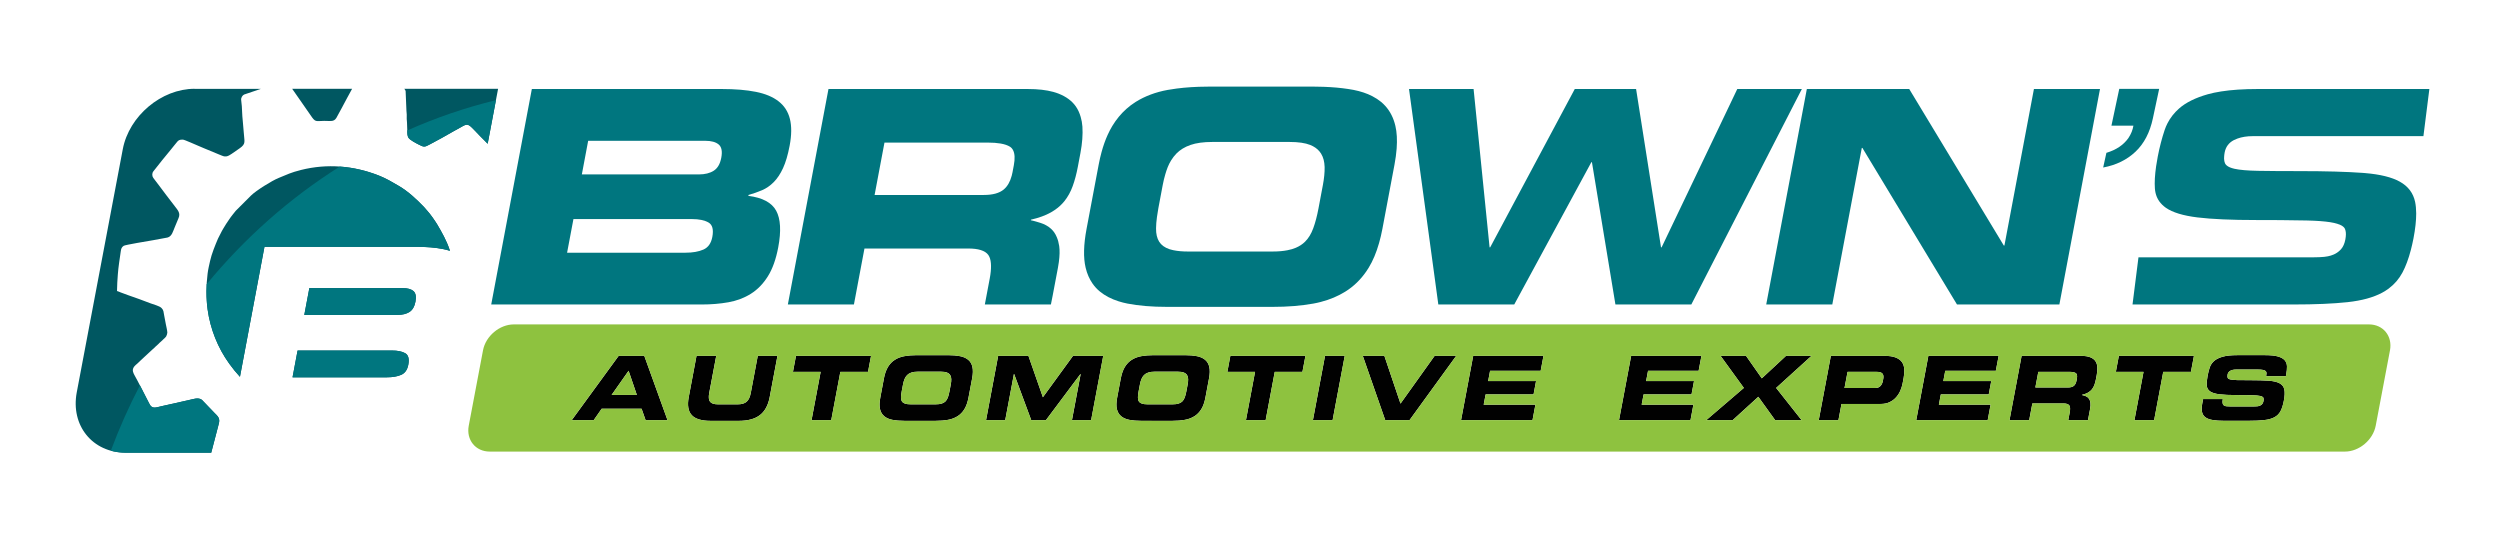 <?xml version="1.0" encoding="utf-8"?>
<!-- Generator: Adobe Illustrator 25.2.3, SVG Export Plug-In . SVG Version: 6.00 Build 0)  -->
<svg version="1.1" id="Layer_1" xmlns="http://www.w3.org/2000/svg" xmlns:xlink="http://www.w3.org/1999/xlink" x="0px" y="0px"
	 viewBox="0 0 1008 216" style="enable-background:new 0 0 1008 216;" xml:space="preserve">
<style type="text/css">
	.st0{fill:none;}
	.st1{fill:#067680;}
	.st2{fill:#00767F;}
	.st3{fill:#010101;}
	.st4{fill:#8EC23F;}
	.st5{fill-rule:evenodd;clip-rule:evenodd;fill:#005761;}
	.st6{fill-rule:evenodd;clip-rule:evenodd;fill:#00767F;}
</style>
<g>
	<g>
		<g>
			<path class="st0" d="M283.61,100.63c1.92-0.84,3.12-2.54,3.6-5.1c0.56-2.96,0.05-4.9-1.54-5.82c-1.59-0.92-3.82-1.38-6.7-1.38
				h-47.76l-2.56,13.56h47.76C279.29,101.89,281.69,101.47,283.61,100.63z"/>
			<path class="st1" d="M192.33,53.36c1.09,1.18,2.15,2.23,3.3,3.38l0.4,0.42l-0.4-0.42C194.49,55.59,193.42,54.54,192.33,53.36z"/>
			<g>
				<path class="st2" d="M282.92,122.77c3.84,0,7.43-0.3,10.79-0.9c3.35-0.6,6.37-1.74,9.04-3.42c2.68-1.68,4.96-4.02,6.84-7.02
					c1.89-3,3.28-6.9,4.19-11.7c1.24-6.56,0.96-11.48-0.82-14.76c-1.78-3.28-5.53-5.28-11.23-6l0.07-0.36
					c1.95-0.56,3.77-1.2,5.46-1.92c1.7-0.72,3.26-1.8,4.69-3.24c1.43-1.44,2.69-3.32,3.76-5.64c1.08-2.32,1.97-5.36,2.68-9.12
					c0.8-4.24,0.83-7.82,0.1-10.74c-0.73-2.92-2.24-5.28-4.55-7.08c-2.3-1.8-5.36-3.08-9.17-3.84c-3.82-0.76-8.37-1.14-13.65-1.14
					h-76.68l-16.38,86.88H282.92z M237.15,56.77h47.16c2.48,0,4.3,0.5,5.48,1.5c1.17,1,1.52,2.78,1.03,5.34
					c-0.47,2.48-1.47,4.22-3.03,5.22c-1.55,1-3.56,1.5-6.04,1.5H234.6L237.15,56.77z M231.21,88.33h47.76c2.88,0,5.11,0.46,6.7,1.38
					c1.59,0.92,2.1,2.86,1.54,5.82c-0.48,2.56-1.68,4.26-3.6,5.1c-1.92,0.84-4.32,1.26-7.2,1.26h-47.76L231.21,88.33z"/>
				<path class="st2" d="M424.43,119.22l2.12-11.21c0.15-0.83,0.28-1.61,0.38-2.36c0.34-2.54,0.39-4.7,0.14-6.46
					c-0.2-1.34-0.53-2.53-0.98-3.58c-0.31-0.73-0.66-1.41-1.09-2c-0.34-0.47-0.73-0.89-1.14-1.28c-0.7-0.67-1.5-1.23-2.39-1.66
					c-0.16-0.08-0.32-0.17-0.49-0.25c-0.99-0.41-2.06-0.76-3.16-1.06c-0.71-0.2-1.42-0.4-2.18-0.55l0.04-0.24
					c1.59-0.36,3.05-0.79,4.4-1.28c1.34-0.49,2.56-1.04,3.66-1.66c0.5-0.28,0.97-0.58,1.43-0.89c1.56-1.05,2.89-2.25,3.98-3.61
					c1.41-1.76,2.54-3.8,3.37-6.12c0.84-2.32,1.53-4.92,2.07-7.8l0.41-2.19l0.63-3.33c0.74-3.92,1-7.46,0.8-10.62
					c-0.09-1.39-0.34-2.69-0.69-3.9c-0.44-1.54-1.07-2.95-1.93-4.2c-1.54-2.24-3.87-3.98-7-5.22c-0.66-0.26-1.38-0.49-2.13-0.7
					c-2.8-0.77-6.2-1.16-10.24-1.16h-80.4l-7.59,40.25l-8.79,46.63h0v0h26.64l2.67-14.2l1.58-8.37h41.88c2.02,0,3.68,0.21,5.01,0.62
					c1.41,0.44,2.44,1.11,3.07,2.01c0.15,0.22,0.29,0.46,0.41,0.73c0.42,0.92,0.64,2.13,0.66,3.59c0.02,1.46-0.14,3.17-0.52,5.16
					l-1.97,10.44l0,0v0h26.63l0.01,0l0,0l0,0l0,0L424.43,119.22z M404.72,76.39c-1.76,1.48-4.44,2.22-8.04,2.22h-44.04l3.98-21.12
					h41.64c2.02,0,3.74,0.13,5.19,0.38c1.6,0.28,2.87,0.71,3.79,1.3c0.54,0.34,0.95,0.83,1.25,1.43c0.68,1.36,0.79,3.35,0.29,6.01
					l-0.54,2.88c-0.09,0.48-0.2,0.94-0.32,1.38C407.27,73.29,406.21,75.14,404.72,76.39z"/>
				<path class="st2" d="M451,121.48c1.15,0.37,2.35,0.68,3.63,0.93c4.55,0.88,9.83,1.32,15.83,1.32h0h42.72h0
					c6,0,11.44-0.44,16.33-1.32c1.03-0.18,2.02-0.41,3-0.66c3.67-0.94,7-2.34,9.97-4.2c3.3-2.06,6.1-4.77,8.41-8.12
					c0.33-0.48,0.65-0.97,0.96-1.48c1.69-2.76,3.08-6.07,4.18-9.93c0.51-1.8,0.97-3.7,1.35-5.73l2.21-11.74l2.67-14.18
					c0.43-2.3,0.72-4.45,0.87-6.45c0.26-3.5,0.1-6.55-0.51-9.15c-0.75-3.22-2.12-5.9-4.07-8.05c-0.52-0.57-1.07-1.11-1.67-1.61
					c-1.08-0.88-2.27-1.66-3.59-2.34c-2.19-1.13-4.71-1.96-7.55-2.52c-1.39-0.27-2.88-0.48-4.4-0.67
					c-3.12-0.38-6.51-0.59-10.19-0.63c-0.42,0-0.82-0.02-1.25-0.02l0,0h-42.72h0c-0.22,0-0.42,0.01-0.63,0.01
					c-4.35,0.02-8.41,0.28-12.16,0.77c-1.21,0.16-2.38,0.33-3.53,0.54c-2.45,0.44-4.75,1.07-6.91,1.88
					c-2.16,0.81-4.19,1.8-6.07,2.98c-1.32,0.83-2.56,1.77-3.73,2.81c-2.15,1.92-4.04,4.2-5.65,6.85c-0.68,1.12-1.31,2.33-1.89,3.61
					c-0.95,2.1-1.78,4.42-2.47,6.97c-0.43,1.59-0.82,3.26-1.15,5.02l-1.94,10.27l-2.95,15.65c-1.21,6.4-1.33,11.62-0.37,15.66
					c0.57,2.43,1.51,4.55,2.78,6.38c0.84,1.21,1.83,2.29,2.97,3.22C445.56,119.25,448.06,120.55,451,121.48z M468.8,74.65
					c0.29-1.54,0.63-2.96,1.03-4.31c0.3-1.04,0.63-2.03,1-2.96c0.38-0.96,0.84-1.86,1.35-2.69c0.62-1.01,1.33-1.94,2.14-2.77
					c1.49-1.52,3.38-2.68,5.7-3.48c2.31-0.8,5.23-1.2,8.75-1.2h31.2c3.52,0,6.28,0.4,8.29,1.2c1.58,0.63,2.81,1.49,3.72,2.57
					c0.24,0.29,0.47,0.58,0.67,0.91c0.22,0.37,0.41,0.76,0.59,1.16c0,0.01,0.01,0.03,0.02,0.04c0.08,0.2,0.14,0.41,0.21,0.62
					c0.08,0.23,0.17,0.45,0.23,0.69c0.22,0.86,0.34,1.79,0.38,2.78c0,0.06,0.01,0.12,0.01,0.18c0.04,2.12-0.2,4.54-0.71,7.26
					l-0.59,3.12l-1.17,6.24c-0.59,3.12-1.29,5.8-2.12,8.04c-0.82,2.24-1.92,4.04-3.3,5.4c-1.03,1.02-2.28,1.84-3.73,2.45
					c-0.48,0.21-0.99,0.39-1.52,0.55c-0.58,0.17-1.21,0.32-1.87,0.45c-1.74,0.34-3.73,0.51-6,0.51h-34.08
					c-2.23,0-4.14-0.17-5.74-0.5c-0.21-0.04-0.41-0.09-0.62-0.14c-0.4-0.1-0.79-0.2-1.15-0.31c-1.88-0.64-3.25-1.64-4.11-3
					c-0.86-1.36-1.29-3.16-1.26-5.4c0.01-1.36,0.14-2.9,0.37-4.59c0.14-1.09,0.32-2.23,0.55-3.45l1.17-6.24L468.8,74.65z"/>
				<polygon class="st2" points="681.93,122.77 681.94,122.77 726.51,35.89 726.51,35.89 726.51,35.89 726.51,35.89 700.47,35.89 
					696.23,44.78 669.96,99.73 669.72,99.73 663.02,57.17 659.67,35.89 655.26,35.89 655.26,35.89 653.68,35.89 653.68,35.89 
					634.95,35.89 600.84,99.73 600.6,99.73 594.15,35.89 568.11,35.89 568.11,35.89 568.11,35.89 578.6,112.95 579.93,122.77 
					610.53,122.77 610.54,122.77 610.54,122.77 641.63,65.41 641.87,65.41 651.34,122.77 662.28,122.77 662.28,122.77 
					663.85,122.77 663.85,122.77 681.93,122.77 				"/>
				<polygon class="st2" points="841.26,64.85 846.72,35.89 846.72,35.89 846.72,35.89 820.08,35.89 808.18,99.01 807.94,99.01 
					794.63,76.98 769.8,35.89 728.52,35.89 723.06,64.85 712.14,122.77 712.14,122.77 712.14,122.77 738.78,122.77 746.71,80.69 
					750.68,59.65 750.92,59.65 776.97,102.76 789.06,122.77 830.33,122.77 830.34,122.77 830.34,122.77 830.34,122.77 
					830.34,122.77 				"/>
				<path class="st2" d="M947.49,35.89h-8.11h-29.09c-5.7,0-10.6,0.33-14.73,0.98c-1.96,0.31-3.75,0.68-5.35,1.13
					c-4.99,1.41-8.86,3.33-11.61,5.75c-1.98,1.75-3.53,3.73-4.66,5.94c-0.44,0.86-0.83,1.76-1.14,2.69
					c-1.12,3.33-2.05,6.91-2.79,10.74c-0.27,1.38-0.48,2.69-0.67,3.94c-0.5,3.49-0.67,6.47-0.49,8.92c0.09,1.25,0.35,2.39,0.79,3.44
					c0.5,1.19,1.23,2.23,2.18,3.15c0.45,0.43,0.92,0.84,1.47,1.22c2.72,1.88,6.97,3.17,12.75,3.88c5.78,0.7,13.68,1.05,23.68,1.05
					c3.48,0,6.65,0.01,9.54,0.03c4.22,0.03,7.82,0.08,10.77,0.15c1.04,0.03,2.01,0.06,2.93,0.1c3.51,0.16,6.24,0.46,8.15,0.89
					c0.9,0.21,1.67,0.45,2.31,0.71c1.06,0.45,1.74,1,2.04,1.63c0.11,0.23,0.19,0.48,0.25,0.75c0.23,0.94,0.21,2.13-0.07,3.6
					c-0.32,1.64-0.89,2.94-1.71,3.88c-0.15,0.17-0.31,0.33-0.48,0.49c-0.72,0.7-1.56,1.27-2.52,1.68c-0.74,0.32-1.53,0.56-2.36,0.72
					c-0.48,0.1-0.97,0.17-1.48,0.22c-0.65,0.06-1.31,0.1-1.97,0.13c-0.75,0.03-1.5,0.05-2.26,0.05h-16.32h-14.18h-2.14h0h-0.09
					h-0.09h-37.81l-2.4,19.02l0,0v0h32.25h0.28h7.61h24.68c8.88,0,16.18-0.32,21.9-0.94c2.86-0.31,5.45-0.79,7.77-1.42
					c2.32-0.64,4.38-1.43,6.16-2.39c0.87-0.47,1.69-0.98,2.46-1.54c0.02-0.02,0.04-0.03,0.06-0.04c0.07-0.05,0.13-0.1,0.2-0.16
					c2.27-1.71,4.09-3.82,5.45-6.36c1.33-2.48,2.47-5.54,3.41-9.16c0.38-1.46,0.73-2.99,1.05-4.63c0.74-3.87,1.11-7.22,1.1-10.08
					c-0.01-1.71-0.15-3.24-0.43-4.6c-0.75-3.6-2.82-6.34-6.22-8.22c-3.22-1.78-7.88-2.93-13.95-3.44c-0.32-0.03-0.64-0.06-0.97-0.08
					c-6.55-0.47-14.98-0.71-25.3-0.71c-7.12,0-12.77-0.04-16.96-0.12c-4.19-0.08-7.33-0.35-9.44-0.82c-0.7-0.16-1.3-0.35-1.82-0.56
					c-1.04-0.44-1.71-0.99-2.01-1.67c-0.22-0.51-0.34-1.12-0.37-1.85c-0.01-0.24,0.01-0.51,0.03-0.78c0.03-0.53,0.09-1.09,0.21-1.72
					c0.44-2.27,1.68-3.93,3.72-4.99c0.46-0.24,0.94-0.43,1.45-0.62c1.76-0.64,3.82-0.97,6.18-0.97h18.97h9.69h0.85h0.14h39.14
					l2.4-19.02l0,0l0,0H947.49z"/>
				<path class="st2" d="M849.3,61.62c3.91-1.16,6.87-3.14,8.86-5.93c1.09-1.65,1.77-3.33,2.03-5.02h-8.86l3.16-14.85h16.09
					l-2.54,11.91c-1.21,5.68-3.54,10.16-7,13.43c-3.46,3.28-7.81,5.4-13.04,6.38L849.3,61.62z"/>
			</g>
			<g>
				<polygon class="st3" points="510.31,169.39 513.98,149.93 525.14,149.93 526.36,143.49 496.08,143.49 494.87,149.93 
					506.04,149.93 502.37,169.39 				"/>
				<path class="st3" d="M452.05,167.84c0.86,0.7,1.97,1.19,3.32,1.45c1.36,0.26,2.93,0.39,4.72,0.39h12.74
					c1.79,0,3.41-0.13,4.87-0.39c1.46-0.26,2.75-0.75,3.87-1.45c1.12-0.7,2.05-1.66,2.8-2.86c0.74-1.21,1.29-2.76,1.65-4.67
					l1.45-7.73c0.36-1.89,0.39-3.44,0.11-4.65c-0.29-1.22-0.85-2.18-1.71-2.88c-0.86-0.71-1.96-1.19-3.32-1.45
					c-1.36-0.26-2.93-0.39-4.72-0.39h-12.74c-1.79,0-3.41,0.13-4.87,0.39c-1.46,0.26-2.75,0.75-3.87,1.45
					c-1.12,0.7-2.05,1.66-2.8,2.88c-0.74,1.21-1.29,2.77-1.65,4.65l-1.46,7.73c-0.36,1.91-0.4,3.46-0.11,4.67
					C450.63,166.18,451.2,167.13,452.05,167.84z M459.08,157.84l0.53-2.79c0.15-0.81,0.35-1.53,0.6-2.16
					c0.25-0.63,0.6-1.17,1.04-1.63c0.44-0.45,1.01-0.8,1.7-1.04c0.69-0.24,1.56-0.36,2.61-0.36h9.3c1.05,0,1.88,0.12,2.47,0.36
					c0.6,0.24,1.04,0.58,1.31,1.04c0.27,0.46,0.41,1,0.43,1.63c0.01,0.63-0.06,1.35-0.21,2.16l-0.53,2.79
					c-0.18,0.93-0.38,1.73-0.63,2.39c-0.24,0.67-0.57,1.21-0.98,1.61c-0.41,0.4-0.93,0.71-1.56,0.89c-0.63,0.19-1.41,0.29-2.34,0.29
					h-10.16c-0.93,0-1.68-0.09-2.24-0.29c-0.56-0.19-0.97-0.49-1.23-0.89c-0.26-0.41-0.38-0.94-0.38-1.61
					C458.81,159.56,458.9,158.77,459.08,157.84z"/>
				<polygon class="st3" points="534.25,143.49 529.37,169.39 537.31,169.39 542.2,143.49 				"/>
				<polygon class="st3" points="439.95,169.39 444.83,143.49 432.63,143.49 420.5,160.16 414.67,143.49 402.46,143.49 
					397.58,169.39 405.31,169.39 408.82,150.79 408.89,150.79 415.79,169.39 421.73,169.39 435.65,150.79 435.73,150.79 
					432.22,169.39 				"/>
				<path class="st3" d="M356.54,167.84c0.86,0.7,1.96,1.19,3.32,1.45c1.36,0.26,2.93,0.39,4.72,0.39h12.74
					c1.79,0,3.41-0.13,4.87-0.39c1.46-0.26,2.75-0.75,3.87-1.45c1.12-0.7,2.05-1.66,2.79-2.86c0.74-1.21,1.29-2.76,1.65-4.67
					l1.46-7.73c0.36-1.89,0.39-3.44,0.11-4.65c-0.28-1.22-0.85-2.18-1.71-2.88c-0.86-0.71-1.96-1.19-3.32-1.45
					c-1.36-0.26-2.93-0.39-4.72-0.39h-12.74c-1.79,0-3.41,0.13-4.87,0.39c-1.46,0.26-2.75,0.75-3.87,1.45
					c-1.12,0.7-2.05,1.66-2.8,2.88c-0.74,1.21-1.29,2.77-1.64,4.65l-1.46,7.73c-0.36,1.91-0.4,3.46-0.11,4.67
					C355.11,166.18,355.68,167.13,356.54,167.84z M363.56,157.84l0.53-2.79c0.15-0.81,0.36-1.53,0.6-2.16
					c0.25-0.63,0.6-1.17,1.05-1.63c0.44-0.45,1.01-0.8,1.7-1.04c0.69-0.24,1.56-0.36,2.61-0.36h9.3c1.05,0,1.88,0.12,2.48,0.36
					c0.6,0.24,1.03,0.58,1.31,1.04c0.27,0.46,0.41,1,0.42,1.63c0.02,0.63-0.05,1.35-0.21,2.16l-0.53,2.79
					c-0.17,0.93-0.38,1.73-0.63,2.39c-0.24,0.67-0.57,1.21-0.98,1.61c-0.41,0.4-0.93,0.71-1.56,0.89c-0.63,0.19-1.42,0.29-2.35,0.29
					h-10.16c-0.93,0-1.68-0.09-2.24-0.29c-0.56-0.19-0.97-0.49-1.23-0.89c-0.26-0.41-0.38-0.94-0.38-1.61
					C363.29,159.56,363.38,158.77,363.56,157.84z"/>
				<path class="st3" d="M288.78,143.49h-7.95l-3.14,16.68c-0.61,3.24-0.21,5.64,1.2,7.19c1.41,1.55,3.96,2.33,7.63,2.33h11.38
					c3.68,0,6.51-0.78,8.51-2.33c2-1.55,3.3-3.95,3.92-7.19l3.14-16.68h-7.94l-2.82,14.96c-0.31,1.64-0.87,2.82-1.67,3.52
					c-0.8,0.7-2.01,1.06-3.64,1.06h-7.87c-1.62,0-2.7-0.35-3.24-1.06c-0.54-0.7-0.65-1.88-0.34-3.52L288.78,143.49z"/>
				<path class="st3" d="M918.54,143.75c-1.25-0.37-3.03-0.55-5.32-0.55h-11.09c-2.51,0-4.5,0.21-5.99,0.64s-2.64,1.01-3.46,1.75
					c-0.82,0.74-1.39,1.62-1.73,2.63c-0.33,1.01-0.61,2.11-0.83,3.28c-0.3,1.6-0.42,2.9-0.35,3.92c0.07,1.01,0.51,1.81,1.32,2.38
					c0.81,0.57,2.08,0.96,3.8,1.18c1.72,0.21,4.08,0.32,7.06,0.32c2.55,0,4.57,0.02,6.05,0.05c1.48,0.04,2.58,0.14,3.3,0.3
					c0.72,0.17,1.15,0.41,1.3,0.72c0.14,0.31,0.16,0.75,0.05,1.33c-0.1,0.5-0.27,0.89-0.51,1.18c-0.24,0.29-0.54,0.51-0.89,0.66
					c-0.35,0.15-0.73,0.25-1.14,0.29c-0.42,0.04-0.84,0.05-1.26,0.05h-9.73c-0.57,0-1.07-0.03-1.49-0.07
					c-0.42-0.05-0.75-0.17-1-0.38c-0.25-0.2-0.41-0.5-0.48-0.9s-0.04-0.94,0.09-1.63h-7.94l-0.34,1.79
					c-0.26,1.41-0.29,2.56-0.08,3.47c0.21,0.91,0.67,1.62,1.39,2.13c0.71,0.51,1.69,0.87,2.93,1.07c1.24,0.2,2.76,0.31,4.58,0.31
					h9.63c2.65,0,4.82-0.1,6.53-0.29c1.71-0.19,3.09-0.58,4.15-1.16c1.07-0.58,1.88-1.4,2.44-2.47c0.56-1.06,1-2.46,1.33-4.2
					c0.36-1.89,0.42-3.38,0.2-4.47c-0.22-1.1-0.84-1.93-1.85-2.5c-1.01-0.57-2.49-0.93-4.45-1.07c-1.95-0.14-4.47-0.21-7.54-0.21
					c-2.12,0-3.81-0.01-5.05-0.04c-1.25-0.02-2.19-0.11-2.82-0.25c-0.63-0.14-1.01-0.37-1.14-0.68c-0.13-0.31-0.14-0.75-0.04-1.32
					c0.13-0.69,0.5-1.2,1.11-1.52c0.61-0.32,1.37-0.49,2.28-0.49h8.8c0.91,0,1.61,0.05,2.12,0.16c0.5,0.11,0.86,0.27,1.07,0.48
					c0.21,0.21,0.31,0.49,0.31,0.82c0,0.33-0.05,0.74-0.14,1.22h7.95l0.15-0.82c0.21-1.14,0.31-2.18,0.3-3.11
					c-0.02-0.93-0.3-1.74-0.85-2.42C920.7,144.65,919.8,144.13,918.54,143.75z"/>
				<polygon class="st3" points="335.16,169.39 338.83,149.93 349.99,149.93 351.21,143.49 320.94,143.49 319.72,149.93 
					330.89,149.93 327.22,169.39 				"/>
				<polygon class="st3" points="587.13,143.49 578.43,143.49 564.68,162.74 558.18,143.49 549.48,143.49 558.52,169.39 
					568.33,169.39 				"/>
				<path class="st3" d="M258.69,164.81l1.61,4.58h8.84l-9.36-25.91h-10.34l-18.91,25.91h8.87l3.19-4.58H258.69z M253.45,149.5
					l3.32,9.73h-10.16L253.45,149.5z"/>
				<path class="st3" d="M758.27,162.88c1.41,0,2.62-0.25,3.65-0.75c1.02-0.5,1.89-1.15,2.6-1.95c0.71-0.8,1.28-1.69,1.7-2.67
					c0.42-0.98,0.73-1.96,0.91-2.93l0.42-2.22c0.24-1.27,0.32-2.44,0.25-3.53c-0.07-1.09-0.38-2.02-0.92-2.81
					c-0.54-0.79-1.38-1.41-2.51-1.86c-1.13-0.45-2.64-0.68-4.52-0.68h-21.65l-4.88,25.91h7.94l1.23-6.51H758.27z M744.94,149.93
					h11.66c1.22,0,2.02,0.24,2.41,0.72c0.39,0.48,0.5,1.16,0.33,2.04l-0.19,1c-0.15,0.76-0.46,1.41-0.96,1.95
					c-0.5,0.54-1.21,0.81-2.14,0.81h-12.35L744.94,149.93z"/>
				<polygon class="st3" points="804.72,149.5 805.86,143.49 777.52,143.49 772.63,169.39 801.44,169.39 802.61,163.17 
					781.75,163.17 782.54,159.02 801.86,159.02 802.87,153.65 783.55,153.65 784.33,149.5 				"/>
				<path class="st3" d="M841.86,158.32c0.65-0.37,1.19-0.82,1.61-1.34c0.42-0.53,0.76-1.13,1-1.82c0.25-0.69,0.46-1.47,0.62-2.33
					l0.31-1.64c0.22-1.17,0.29-2.22,0.24-3.17c-0.06-0.94-0.32-1.75-0.78-2.42c-0.46-0.67-1.15-1.19-2.08-1.55
					c-0.93-0.37-2.16-0.56-3.69-0.56h-23.98l-4.88,25.91h7.94l1.27-6.73h12.49c1.24,0,2.04,0.27,2.41,0.79
					c0.37,0.53,0.42,1.47,0.17,2.83l-0.59,3.11h7.95l0.83-4.4c0.2-1.07,0.25-1.95,0.15-2.63c-0.1-0.68-0.3-1.23-0.62-1.66
					c-0.31-0.43-0.71-0.75-1.2-0.95c-0.48-0.2-1.02-0.36-1.59-0.48l0.01-0.07C840.41,158.98,841.21,158.69,841.86,158.32z
					 M837.4,152.65l-0.16,0.86c-0.18,0.93-0.53,1.62-1.05,2.06c-0.53,0.44-1.32,0.66-2.4,0.66h-13.13l1.19-6.3h12.42
					c1.26,0,2.16,0.17,2.68,0.5C837.46,150.76,837.62,151.51,837.4,152.65z"/>
				<polygon class="st3" points="698.62,169.39 708.95,159.98 715.73,169.39 726.39,169.39 716.14,156.41 730.38,143.49 
					720.11,143.49 710.35,152.54 704.01,143.49 693.74,143.49 703.11,156.41 687.96,169.39 				"/>
				<polygon class="st3" points="621.2,149.5 622.33,143.49 593.99,143.49 589.1,169.39 617.91,169.39 619.08,163.17 598.22,163.17 
					599.01,159.02 618.33,159.02 619.34,153.65 600.02,153.65 600.8,149.5 				"/>
				<polygon class="st3" points="684.89,149.5 686.02,143.49 657.68,143.49 652.79,169.39 681.6,169.39 682.78,163.17 
					661.91,163.17 662.7,159.02 682.02,159.02 683.03,153.65 663.71,153.65 664.49,149.5 				"/>
				<polygon class="st3" points="868.55,169.39 872.22,149.93 883.38,149.93 884.6,143.49 854.32,143.49 853.11,149.93 
					864.27,149.93 860.61,169.39 				"/>
				<path class="st4" d="M834.26,149.93h-12.42l-1.19,6.3h13.13c1.07,0,1.87-0.22,2.4-0.66c0.52-0.44,0.88-1.13,1.05-2.06l0.16-0.86
					c0.21-1.14,0.06-1.88-0.46-2.22C836.42,150.09,835.53,149.93,834.26,149.93z"/>
				<path class="st4" d="M364.89,162.74c0.56,0.19,1.3,0.29,2.24,0.29h10.16c0.93,0,1.71-0.09,2.35-0.29
					c0.63-0.19,1.15-0.49,1.56-0.89c0.41-0.41,0.74-0.94,0.98-1.61c0.25-0.67,0.46-1.47,0.63-2.39l0.53-2.79
					c0.16-0.81,0.23-1.53,0.21-2.16c-0.01-0.63-0.15-1.17-0.42-1.63c-0.28-0.45-0.71-0.8-1.31-1.04c-0.6-0.24-1.42-0.36-2.48-0.36
					h-9.3c-1.05,0-1.92,0.12-2.61,0.36c-0.69,0.24-1.25,0.58-1.7,1.04c-0.44,0.46-0.79,1-1.05,1.63c-0.25,0.63-0.45,1.35-0.6,2.16
					l-0.53,2.79c-0.17,0.93-0.26,1.73-0.27,2.39c-0.01,0.67,0.12,1.21,0.38,1.61C363.92,162.25,364.33,162.55,364.89,162.74z"/>
				<path class="st4" d="M758.19,155.63c0.49-0.54,0.81-1.19,0.96-1.95l0.19-1c0.17-0.88,0.06-1.56-0.33-2.04
					c-0.39-0.48-1.19-0.72-2.41-0.72h-11.66l-1.23,6.52h12.35C756.98,156.44,757.7,156.17,758.19,155.63z"/>
				<polygon class="st4" points="253.45,149.5 246.61,159.23 256.77,159.23 				"/>
				<path class="st4" d="M955.17,130.8H207.17c-5.74,0-11.34,4.71-12.42,10.45L189,171.63c-1.08,5.73,2.72,10.45,8.47,10.45h748
					c5.74,0,11.34-4.7,12.42-10.45l5.75-30.38C964.72,135.5,960.9,130.8,955.17,130.8z M230.52,169.39l18.91-25.91h10.34l9.36,25.91
					h-8.84l-1.61-4.58h-16.1l-3.19,4.58H230.52z M286.3,161.97c0.54,0.7,1.61,1.06,3.24,1.06h7.87c1.62,0,2.83-0.35,3.64-1.06
					c0.8-0.7,1.36-1.88,1.67-3.52l2.82-14.96h7.94l-3.14,16.68c-0.61,3.24-1.91,5.64-3.92,7.19c-2,1.55-4.83,2.33-8.51,2.33h-11.38
					c-3.67,0-6.22-0.78-7.63-2.33c-1.41-1.55-1.81-3.95-1.2-7.19l3.14-16.68h7.95l-2.82,14.96
					C285.65,160.09,285.76,161.27,286.3,161.97z M319.72,149.93l1.21-6.44h30.27l-1.22,6.44h-11.16l-3.67,19.47h-7.94l3.67-19.47
					H319.72z M354.94,160.31l1.46-7.73c0.35-1.89,0.9-3.44,1.64-4.65c0.74-1.22,1.67-2.18,2.8-2.88c1.12-0.71,2.41-1.19,3.87-1.45
					c1.46-0.26,3.08-0.39,4.87-0.39h12.74c1.79,0,3.36,0.13,4.72,0.39c1.36,0.26,2.46,0.75,3.32,1.45c0.86,0.7,1.43,1.66,1.71,2.88
					c0.28,1.21,0.25,2.77-0.11,4.65l-1.46,7.73c-0.36,1.91-0.91,3.46-1.65,4.67c-0.74,1.21-1.67,2.16-2.79,2.86
					c-1.12,0.7-2.41,1.19-3.87,1.45c-1.46,0.26-3.08,0.39-4.87,0.39h-12.74c-1.79,0-3.36-0.13-4.72-0.39
					c-1.36-0.26-2.47-0.75-3.32-1.45c-0.86-0.7-1.43-1.66-1.71-2.86C354.54,163.77,354.58,162.21,354.94,160.31z M435.65,150.79
					l-13.92,18.61h-5.94l-6.91-18.61h-0.07l-3.51,18.61h-7.73l4.88-25.91h12.2l5.84,16.68l12.12-16.68h12.2l-4.88,25.91h-7.73
					l3.51-18.61H435.65z M450.45,160.31l1.46-7.73c0.36-1.89,0.9-3.44,1.65-4.65c0.74-1.22,1.68-2.18,2.8-2.88
					c1.12-0.71,2.41-1.19,3.87-1.45c1.46-0.26,3.08-0.39,4.87-0.39h12.74c1.79,0,3.36,0.13,4.72,0.39c1.36,0.26,2.47,0.75,3.32,1.45
					c0.86,0.7,1.43,1.66,1.71,2.88c0.28,1.21,0.25,2.77-0.11,4.65l-1.45,7.73c-0.36,1.91-0.91,3.46-1.65,4.67
					c-0.74,1.21-1.67,2.16-2.8,2.86c-1.12,0.7-2.41,1.19-3.87,1.45c-1.46,0.26-3.08,0.39-4.87,0.39H460.1
					c-1.79,0-3.36-0.13-4.72-0.39c-1.36-0.26-2.47-0.75-3.32-1.45c-0.86-0.7-1.43-1.66-1.71-2.86
					C450.06,163.77,450.09,162.21,450.45,160.31z M494.87,149.93l1.21-6.44h30.27l-1.21,6.44h-11.16l-3.67,19.47h-7.94l3.67-19.47
					H494.87z M529.37,169.39l4.88-25.91h7.94l-4.88,25.91H529.37z M549.48,143.49h8.7l6.5,19.25l13.75-19.25h8.7l-18.8,25.91h-9.8
					L549.48,143.49z M619.34,153.65l-1.01,5.37h-19.32l-0.79,4.15h20.86l-1.17,6.23H589.1l4.89-25.91h28.34l-1.13,6.01h-20.4
					l-0.78,4.15H619.34z M683.03,153.65l-1.01,5.37H662.7l-0.78,4.15h20.86l-1.17,6.23h-28.81l4.88-25.91h28.34l-1.13,6.01h-20.39
					l-0.78,4.15H683.03z M693.74,143.49h10.27l6.35,9.05l9.76-9.05h10.27l-14.24,12.92l10.25,12.99h-10.66l-6.78-9.41l-10.32,9.41
					h-10.66l15.15-12.99L693.74,143.49z M733.32,169.39l4.88-25.91h21.65c1.88,0,3.39,0.23,4.52,0.68c1.13,0.46,1.97,1.07,2.51,1.86
					c0.54,0.79,0.85,1.72,0.92,2.81c0.07,1.08-0.01,2.26-0.25,3.53l-0.42,2.22c-0.18,0.98-0.49,1.96-0.91,2.93
					c-0.43,0.98-0.99,1.87-1.7,2.67c-0.71,0.8-1.58,1.45-2.6,1.95c-1.03,0.5-2.24,0.75-3.65,0.75h-15.78l-1.23,6.51H733.32z
					 M802.87,153.65l-1.01,5.37h-19.32l-0.79,4.15h20.86l-1.18,6.23h-28.8l4.88-25.91h28.34l-1.14,6.01h-20.39l-0.78,4.15H802.87z
					 M841.04,159.75c0.48,0.2,0.88,0.52,1.2,0.95c0.31,0.43,0.52,0.98,0.62,1.66c0.1,0.68,0.05,1.55-0.15,2.63l-0.83,4.4h-7.95
					l0.59-3.11c0.26-1.36,0.2-2.3-0.17-2.83c-0.36-0.52-1.17-0.79-2.41-0.79h-12.49l-1.27,6.73h-7.94l4.88-25.91h23.98
					c1.52,0,2.75,0.19,3.69,0.56c0.93,0.37,1.63,0.89,2.08,1.55c0.46,0.67,0.72,1.47,0.78,2.42c0.06,0.94-0.02,2-0.24,3.17
					l-0.31,1.64c-0.16,0.86-0.37,1.63-0.62,2.33c-0.25,0.69-0.58,1.3-1,1.82c-0.42,0.52-0.96,0.97-1.61,1.34
					c-0.65,0.37-1.45,0.66-2.4,0.88l-0.01,0.07C840.02,159.39,840.55,159.55,841.04,159.75z M853.11,149.93l1.21-6.44h30.27
					l-1.21,6.44h-11.17l-3.67,19.47h-7.94l3.67-19.47H853.11z M921.8,150.86l-0.15,0.82h-7.95c0.09-0.48,0.14-0.88,0.14-1.22
					c0-0.33-0.1-0.61-0.31-0.82c-0.21-0.21-0.57-0.38-1.07-0.48c-0.51-0.11-1.21-0.16-2.12-0.16h-8.8c-0.91,0-1.67,0.16-2.28,0.49
					c-0.61,0.32-0.98,0.83-1.11,1.52c-0.11,0.57-0.1,1.02,0.04,1.32c0.13,0.31,0.51,0.54,1.14,0.68c0.63,0.14,1.57,0.23,2.82,0.25
					c1.24,0.03,2.93,0.04,5.05,0.04c3.08,0,5.6,0.07,7.54,0.21c1.96,0.14,3.44,0.5,4.45,1.07c1.01,0.57,1.63,1.41,1.85,2.5
					c0.22,1.1,0.16,2.59-0.2,4.47c-0.33,1.74-0.77,3.14-1.33,4.2c-0.56,1.06-1.37,1.89-2.44,2.47c-1.06,0.58-2.45,0.97-4.15,1.16
					c-1.71,0.19-3.88,0.29-6.53,0.29h-9.63c-1.81,0-3.34-0.1-4.58-0.31c-1.24-0.2-2.21-0.56-2.93-1.07
					c-0.71-0.51-1.18-1.22-1.39-2.13c-0.21-0.91-0.18-2.06,0.08-3.47l0.34-1.79h7.94c-0.13,0.69-0.16,1.23-0.09,1.63
					s0.23,0.69,0.48,0.9c0.25,0.2,0.58,0.33,1,0.38c0.42,0.05,0.92,0.07,1.49,0.07h9.73c0.43,0,0.85-0.02,1.26-0.05
					c0.41-0.04,0.79-0.13,1.14-0.29c0.35-0.15,0.65-0.38,0.89-0.66c0.24-0.29,0.41-0.68,0.51-1.18c0.11-0.57,0.09-1.02-0.05-1.33
					c-0.14-0.31-0.58-0.55-1.3-0.72c-0.72-0.16-1.82-0.27-3.3-0.3c-1.48-0.04-3.5-0.05-6.05-0.05c-2.98,0-5.33-0.11-7.06-0.32
					c-1.73-0.22-3-0.61-3.8-1.18c-0.81-0.57-1.25-1.37-1.32-2.38c-0.07-1.02,0.04-2.32,0.35-3.92c0.22-1.17,0.5-2.26,0.83-3.28
					c0.34-1.01,0.91-1.89,1.73-2.63c0.82-0.74,1.97-1.32,3.46-1.75s3.48-0.64,5.99-0.64h11.09c2.29,0,4.06,0.18,5.32,0.55
					c1.25,0.37,2.16,0.9,2.71,1.58c0.55,0.68,0.83,1.48,0.85,2.42C922.12,148.68,922.02,149.71,921.8,150.86z"/>
				<path class="st4" d="M460.41,162.74c0.56,0.19,1.3,0.29,2.24,0.29h10.16c0.93,0,1.71-0.09,2.34-0.29
					c0.63-0.19,1.15-0.49,1.56-0.89c0.41-0.41,0.74-0.94,0.98-1.61c0.25-0.67,0.46-1.47,0.63-2.39l0.53-2.79
					c0.15-0.81,0.22-1.53,0.21-2.16c-0.01-0.63-0.15-1.17-0.43-1.63c-0.27-0.45-0.71-0.8-1.31-1.04c-0.6-0.24-1.42-0.36-2.47-0.36
					h-9.3c-1.05,0-1.92,0.12-2.61,0.36c-0.69,0.24-1.25,0.58-1.7,1.04c-0.44,0.46-0.79,1-1.04,1.63c-0.25,0.63-0.45,1.35-0.6,2.16
					l-0.53,2.79c-0.18,0.93-0.27,1.73-0.27,2.39c-0.01,0.67,0.12,1.21,0.38,1.61C459.44,162.25,459.84,162.55,460.41,162.74z"/>
			</g>
			<g>
				<path class="st5" d="M96.75,151.93c-1.54-1.67-2.94-3.39-4.31-5.29c-4.61-6.37-7.66-14.03-8.73-21.84
					c-0.65-4.72-0.6-9.74-0.01-14.45c0.21-1.72,0.63-3.43,1-5.12c0.62-2.86,2.07-6.38,3.2-9.03l1.55-3.04
					c0.19-0.33,0.36-0.63,0.56-0.97c0.76-1.31,1.53-2.5,2.39-3.72c0.43-0.61,0.79-1.18,1.29-1.77c0.25-0.3,0.46-0.56,0.68-0.85
					c0.21-0.26,0.45-0.59,0.68-0.85l6.11-6.11c2.01-2,8.38-6,11.2-7.14c3.58-1.45,4.84-2.17,9.01-3.22
					c10.58-2.65,21.31-1.73,31.4,2.25c2.9,1.15,5.46,2.66,8.11,4.22c3.77,2.23,7.03,5.29,10.04,8.41l1.42,1.64
					c1.01,1.04,3.17,4.12,3.87,5.31c1.94,3.29,3.84,6.63,5.07,10.32l0.14,0.45c-0.86-0.29-1.79-0.53-2.78-0.72
					c-3.04-0.61-6.67-0.91-10.88-0.91h-61.12L96.75,151.93z M119.99,141.32l-2.04,10.81h38.07c2.3,0,4.21-0.33,5.74-1
					c1.53-0.67,2.48-2.02,2.87-4.06c0.45-2.36,0.04-3.91-1.23-4.64c-1.27-0.73-3.04-1.1-5.34-1.1H119.99z M124.73,116.16
					l-2.04,10.81h37.59c1.98,0,3.58-0.4,4.82-1.19c1.24-0.8,2.04-2.19,2.41-4.16c0.38-2.04,0.11-3.46-0.82-4.26
					c-0.93-0.8-2.39-1.2-4.37-1.2H124.73z M78.46,35.8c-13.39,0-26.41,10.95-28.95,24.34l-18.56,98.04
					c-2.53,13.39,6.34,24.34,19.73,24.34h34.49c0.91-3.57,2.12-8.05,2.34-8.94c0.21-0.83,0.44-1.8,0.7-2.69
					c0.64-2.24-0.34-3.02-1.78-4.46l-5.03-5.23c-1.49-1.12-3.68-0.21-5.36,0.13l-11.06,2.48c-2.14,0.49-3.64,1.2-4.71-0.92
					l-2.74-5.34c-0.06-0.13-0.07-0.18-0.14-0.3l-2.02-3.88c-1.33-2.76-3.23-4.26-0.15-6.64c0.62-0.48,1.04-1.05,1.62-1.54l4.82-4.46
					c0.45-0.35,0.69-0.61,1.07-1c0.4-0.4,0.71-0.6,1.09-0.98c0.37-0.37,0.66-0.71,1.06-1.01c0.41-0.32,0.67-0.64,1.06-1.01
					c0.26-0.25,0.36-0.28,0.57-0.52c0.13-0.14,0.35-0.38,0.46-0.52c0.2-0.27,0.5-1.18,0.5-1.55c0-0.78-0.44-2.6-0.6-3.41
					c-0.24-1.17-0.44-2.4-0.66-3.49c-0.3-1.46-0.16-2.13-1.09-3.06c-0.85-0.85-3.15-1.38-4.37-1.86c-3.01-1.19-6.07-2.25-9.12-3.32
					l-3.03-1.12c-0.4-0.16-1.01-0.45-1.42-0.55c0-2.25,0.19-4.5,0.33-6.66c0.21-3.04,0.77-6.32,1.18-9.3
					c0.14-1.03,0.33-1.73,1.22-2.28c0.6-0.37,9.89-1.92,11.75-2.23l5.9-1.09c1.81-0.49,2.22-2.63,2.88-4.11l1.54-3.7
					c0.91-2.05-0.33-3.25-1.47-4.77c-2.14-2.86-4.42-5.66-6.5-8.56l-2.17-2.85c-0.58-0.77-0.6-1.93,0-2.7
					c2.29-3,4.72-5.91,7.11-8.83c0.25-0.31,0.43-0.53,0.68-0.85c0.5-0.63,0.92-1.11,1.42-1.75c0.92-1.18,1.19-1.36,2.68-1.36
					c0.62,0,5.39,2.18,6.38,2.57c0.74,0.29,1.34,0.59,2.07,0.88l6.25,2.59c0.4,0.17,0.7,0.26,1.09,0.44
					c1.64,0.71,2.57,0.12,3.9-0.75l3.16-2.19c2.76-1.91,1.91-2.69,1.7-6.48c-0.12-2.2-0.64-6.49-0.65-8.08
					c-0.01-1.58-0.19-3.36-0.39-4.96c-0.12-0.91,0.54-1.92,1.2-2.2l6.75-2.28H78.46z M117.8,35.8h24.17
					c-1.38,2.63-2.89,5.2-4.23,7.85l-2.12,3.89c-1.04,1.72-2.52,1.17-4.91,1.2c-3.46,0.04-3.49,0.7-5.48-2.27
					C122.82,42.87,120.22,39.39,117.8,35.8 M162.99,35.8h37.84l-4.2,22.17l-1.21-1.24c-1.16-1.16-2.24-2.22-3.35-3.42
					c-0.02-0.02-0.04-0.04-0.05-0.06c-0.01-0.02-0.04-0.04-0.05-0.06l-1.57-1.6c-1.66-1.66-2.29-1.65-4.38-0.4l-3.17,1.75
					c-2.52,1.51-6.88,3.86-9.42,5.21c-2.31,1.24-2.43,1.26-4.73,0.07c-1.04-0.53-3.4-1.75-4-2.67c-0.46-0.71-0.49-1.77-0.48-2.9
					c0-1.14-0.11-1.96-0.11-3.17c0-0.7-0.11-0.89-0.12-1.52c-0.01-0.58,0.01-1.17,0.01-1.76c0-0.67-0.11-0.85-0.12-1.52l-0.33-7.97
					C163.44,36.33,163.24,36.03,162.99,35.8"/>
				<path class="st6" d="M96.75,151.93c-1.54-1.67-2.94-3.39-4.31-5.29c-4.61-6.37-7.66-14.03-8.73-21.84
					c-0.46-3.33-0.57-6.8-0.39-10.21c15.35-18.65,33.46-34.69,53.66-47.42c5.36,0.38,10.65,1.61,15.78,3.63
					c2.9,1.14,5.46,2.66,8.11,4.22c3.77,2.23,7.03,5.29,10.04,8.41l1.42,1.64c1.01,1.04,3.16,4.12,3.87,5.31
					c1.94,3.29,3.84,6.63,5.07,10.33l0.14,0.45c-0.86-0.29-1.79-0.53-2.78-0.72c-3.04-0.6-6.67-0.91-10.88-0.91h-61.13L96.75,151.93
					z M44.68,181.73c3.39-9.08,7.32-17.88,11.73-26.35l0.97,1.88c0.06,0.12,0.07,0.17,0.14,0.3l2.74,5.34
					c1.07,2.12,2.57,1.41,4.71,0.92l11.06-2.48c1.68-0.34,3.87-1.25,5.36-0.13l5.03,5.23c1.44,1.44,2.42,2.22,1.78,4.46
					c-0.25,0.89-0.49,1.86-0.7,2.69c-0.22,0.89-1.43,5.38-2.34,8.95H50.67C48.55,182.52,46.55,182.24,44.68,181.73 M164.23,52.59
					c11.45-5.1,23.39-9.2,35.73-12.21l-3.33,17.59l-1.21-1.24c-1.16-1.16-2.24-2.22-3.35-3.42c-0.01-0.02-0.04-0.04-0.05-0.06
					c-0.02-0.02-0.04-0.04-0.05-0.06l-1.57-1.6c-1.66-1.66-2.29-1.65-4.39-0.4l-3.16,1.75c-2.52,1.51-6.88,3.86-9.42,5.21
					c-2.31,1.24-2.43,1.26-4.73,0.07c-1.04-0.53-3.4-1.76-4-2.67c-0.46-0.71-0.49-1.77-0.48-2.9V52.59z M119.99,141.32l-2.04,10.81
					h38.07c2.3,0,4.21-0.33,5.74-1c1.53-0.67,2.48-2.02,2.87-4.06c0.45-2.36,0.04-3.91-1.23-4.64c-1.26-0.73-3.04-1.1-5.34-1.1
					H119.99z M124.73,116.16l-2.04,10.81h37.6c1.98,0,3.58-0.4,4.82-1.19c1.23-0.8,2.04-2.19,2.41-4.16
					c0.38-2.04,0.11-3.46-0.82-4.26c-0.93-0.8-2.39-1.2-4.37-1.2H124.73z"/>
			</g>
		</g>
	</g>
</g>
</svg>
